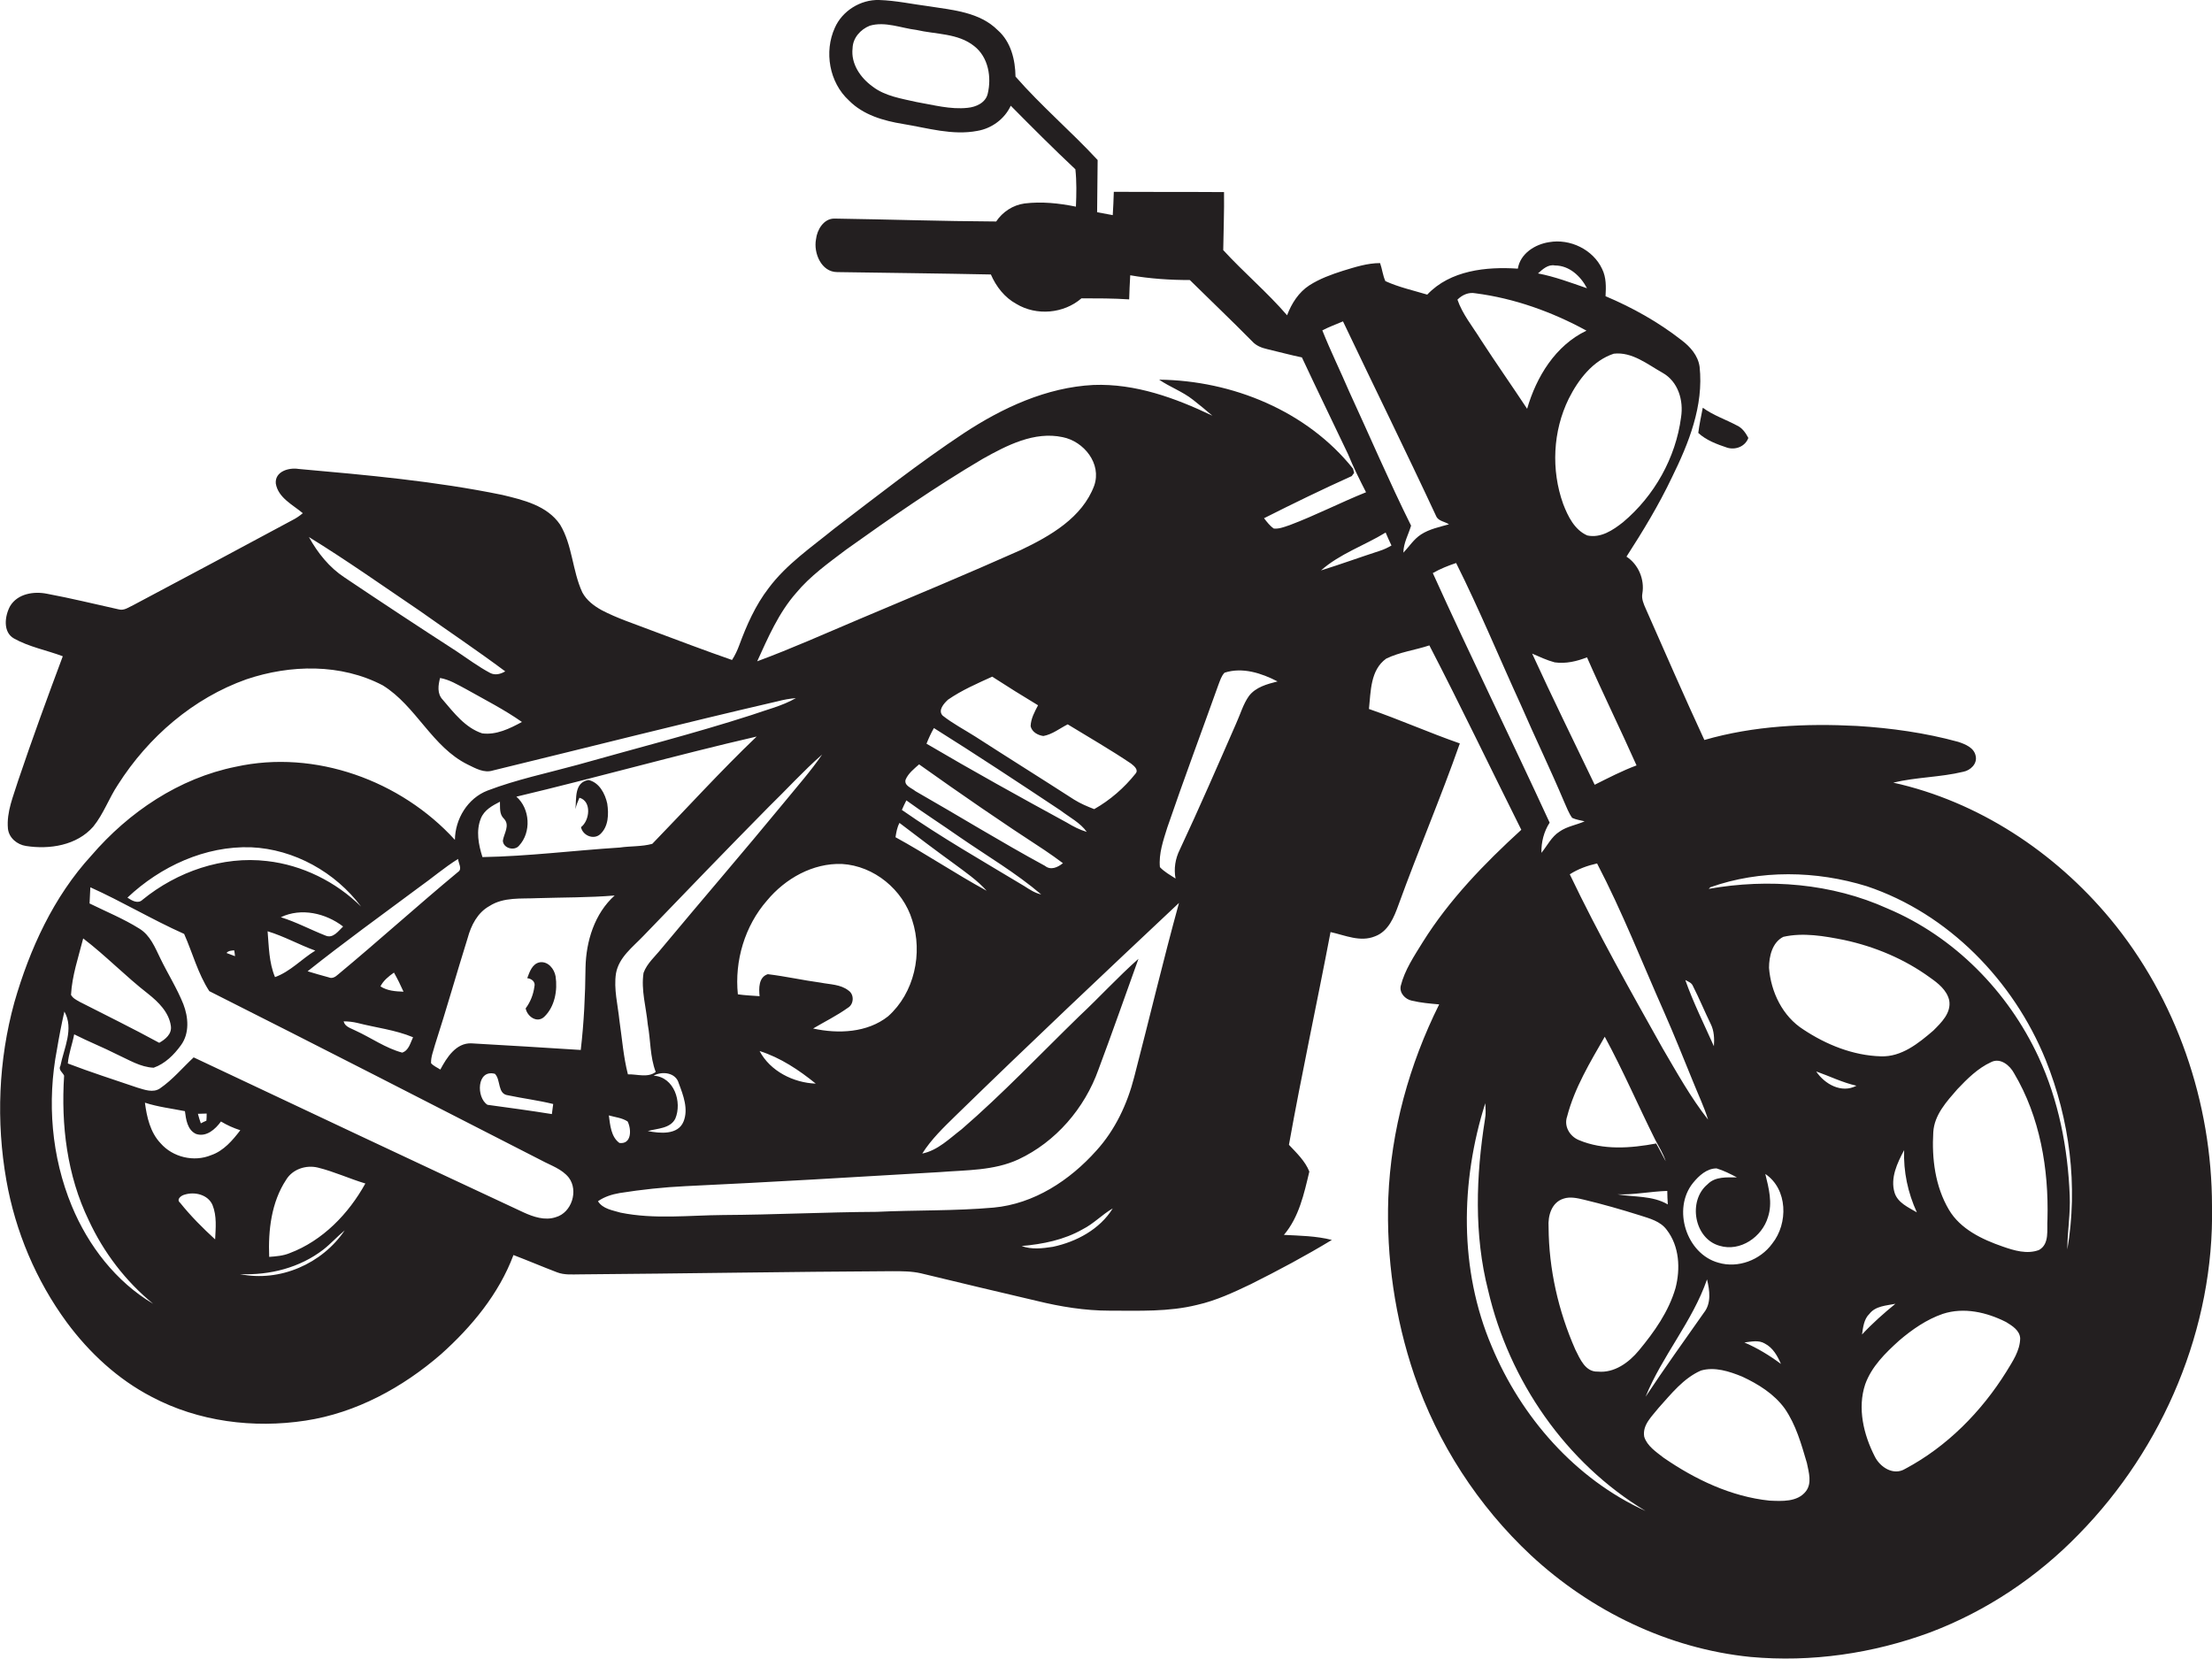<?xml version="1.0" encoding="utf-8"?>
<!-- Generator: Adobe Illustrator 19.2.0, SVG Export Plug-In . SVG Version: 6.00 Build 0)  -->
<svg version="1.1" id="Layer_1" xmlns="http://www.w3.org/2000/svg" xmlns:xlink="http://www.w3.org/1999/xlink" x="0px" y="0px"
	 viewBox="0 0 834.9 626.2" enable-background="new 0 0 834.9 626.2" xml:space="preserve">
<g>
	<path fill="#231F20" d="M834.9,455.3c0-39.1-13.4-78.4-38.5-108.6c-20.9-25.1-49.7-44.2-81.8-51.3c8.7-2.1,17.7-2,26.4-4.1
		c2.7-0.5,5.4-3,4.7-6c-0.6-3.1-3.9-4.4-6.6-5.3c-12.4-3.4-25.3-5.2-38.2-6c-19.3-1-38.9-0.1-57.6,5.3c-7.6-16.4-14.8-33-22.1-49.5
		c-0.8-1.8-1.7-3.8-1.3-5.8c0.9-5.3-1.5-11-6-13.9c6.2-9.6,12.2-19.5,17.1-29.8c6.4-13,12.1-27.1,10.5-41.9c-0.6-4.2-3.5-7.5-6.8-10
		c-8.7-6.8-18.5-12.3-28.7-16.6c0.2-3.5,0.3-7.1-1.3-10.3c-3.4-7.3-12.1-11.5-20-10.1c-5.3,0.8-10.9,4.3-11.8,10
		c-11.9-0.8-25.5,0.6-34.2,9.8c-5.3-1.6-10.8-2.8-15.8-5.1c-1-2.2-1.2-4.6-2-6.8c-4.8,0-9.4,1.5-14,2.9c-4.4,1.4-8.8,3-12.7,5.5
		c-4,2.6-6.7,6.8-8.4,11.3c-7.5-8.7-16.3-16.1-24.1-24.6c0.1-7.3,0.4-14.6,0.3-21.9c-13.9-0.1-27.7,0-41.6-0.1
		c-0.1,2.9-0.2,5.9-0.4,8.8c-2-0.4-3.9-0.7-5.9-1.1c0-6.6,0.2-13.2,0.2-19.7c-10-10.8-21.3-20.4-31-31.5c-0.1-6.3-1.7-13.1-6.7-17.5
		c-6.8-6.8-16.8-7.6-25.8-9c-6.3-0.8-12.6-2.2-19-2.4c-7-0.2-13.9,4.1-16.7,10.5c-4.1,9-2.1,20.6,5.3,27.4
		c5.4,5.5,13.1,7.7,20.5,8.9c9.2,1.5,18.6,4.4,28,2.6c5.4-0.9,10.3-4.5,12.6-9.5c8,8.1,16.1,16.2,24.4,24c0.5,4.7,0.4,9.4,0.2,14.1
		c-6.4-1.3-12.9-2-19.4-1.2c-4.4,0.6-8.3,3.2-10.7,6.8c-20.4-0.1-40.7-0.8-61.1-1.1c-4,0-6.5,4.2-6.9,7.8c-1,5.2,2,12.4,8,12.4
		c19.3,0.3,38.7,0.5,58,0.9c2,4.6,5.2,8.7,9.6,11.1c7.6,4.6,17.9,3.7,24.6-2.1c6,0,12,0,18,0.4c0.1-3,0.2-6.1,0.4-9.1
		c7.4,1.3,15,1.8,22.5,1.8c7.8,7.7,15.8,15.3,23.5,23.1c1.5,1.7,3.6,2.5,5.8,3c4.3,1,8.6,2.2,13,3.1c5.7,12.2,11.6,24.3,17.4,36.5
		c2,4.9,4.4,9.7,6.8,14.4c-9.7,3.9-19,8.7-28.8,12.4c-1.9,0.6-3.9,1.5-6,1.3c-1.5-1-2.6-2.5-3.7-3.9c10.9-5.5,22-10.9,33.1-15.9
		c0.2-0.3,0.7-0.9,0.9-1.2c-0.1-0.4-0.3-1.2-0.4-1.6c-17.4-21.8-45.6-33.3-73.2-33.6c4.1,2.8,8.9,4.5,12.8,7.6c2.5,2,4.9,3.9,7.3,6
		c-14-6.7-29.1-12.2-44.9-11.6c-17.7,0.9-34.3,8.6-48.9,18.2c-16.9,11.2-32.9,23.8-49,36.1c-8.6,7-18,13.4-24.7,22.4
		c-5,6.5-8.3,14-11.1,21.6c-0.7,1.9-1.6,3.8-2.7,5.5c-10.4-3.6-20.6-7.5-30.8-11.3c-6.2-2.4-12.5-4.4-18.4-7.5
		c-2.9-1.6-5.7-3.7-7.3-6.7c-3.8-8.2-3.7-17.8-8.4-25.6c-4.9-7.2-13.9-9.3-21.8-11.2c-25.3-5.2-51.1-7.5-76.9-9.8
		c-3.6-0.6-9,0.9-8.6,5.5c0.9,5.4,6.4,8,10.2,11.2c-1.2,1-2.5,1.9-3.9,2.6c-19.9,10.7-39.9,21.4-59.9,32c-1.8,0.8-3.6,2.3-5.7,1.7
		c-9-2-18-4.2-27.1-5.9c-5-1-11.1,0-13.9,4.7c-2,3.7-2.8,9.8,1.5,12.2c5.7,3.2,12.3,4.4,18.4,6.7c-5.8,15.5-11.5,31.1-16.8,46.8
		c-1.8,5.9-4.5,11.9-3.9,18.3c0.4,3.5,3.5,6,6.8,6.5c8.9,1.4,19.2-0.2,25.4-7.3c3.9-4.8,5.9-10.7,9.3-15.8
		C56,278.1,73,263.5,93,256.4c16.6-5.6,35.7-6,51.5,2.3c12.6,7.8,18.6,23.3,32.1,29.9c2.9,1.4,6.1,3.3,9.5,2.2
		c35.8-8.7,71.5-17.8,107.4-26.1c2.3-0.6,4.5-1,6.9-1.2c-5.2,3-11.2,4.4-16.8,6.4c-21.7,7-43.8,12.6-65.7,18.8
		c-11.3,3.1-22.9,5.5-33.9,9.7c-7.5,2.9-12.2,10.7-12.3,18.6c-20.4-22.4-52.8-34.2-82.7-27.6c-21.4,4.3-40.4,17.1-54.5,33.5
		c-14.3,15.6-23.3,35.3-29.1,55.5c-6,21.8-6.9,44.9-3,67.1c3.4,19.3,11.2,37.8,22.8,53.6c8.5,11.5,19.3,21.5,32,28.1
		c17.7,9.4,38.5,12,58.1,9c19.1-2.9,36.7-12.5,51.2-25.1c11.5-10.3,21.8-22.7,27.3-37.4c5.5,2.1,10.9,4.4,16.4,6.5
		c2.8,1.1,5.8,0.8,8.6,0.8c39.4-0.3,78.7-1,118-1.2c3.6,0,7.3,0,10.8,0.8c14.5,3.5,29.1,7,43.7,10.4c9,2.2,18.2,3.7,27.5,3.7
		c11.1,0,22.3,0.5,33.1-2.2c7.1-1.6,13.7-4.7,20.2-7.8c10.4-5.2,20.7-10.7,30.6-16.7c-5.9-1.5-12.1-1.6-18.1-1.9
		c5.7-6.7,7.6-15.5,9.6-23.9c-1.6-4-4.8-7-7.7-10.1c4.8-26.8,10.6-53.5,15.7-80.3c5.5,1.2,11.2,3.9,16.8,1.6c5.1-1.9,7.2-7.3,8.9-12
		c7.4-20.4,15.9-40.3,23.1-60.8c-11.5-4-22.7-9-34.3-13c0.7-6.6,0.5-14.7,6.5-19c5.1-2.5,10.9-3.2,16.3-5
		c11.9,23,23.1,46.4,34.7,69.6c-13.9,12.7-27.2,26.4-37.2,42.4c-3.2,5.2-6.8,10.5-8.3,16.5c-0.6,2.7,1.7,5.1,4.2,5.6
		c3.4,0.8,6.8,1.1,10.3,1.4c-11.3,22.7-18.2,47.6-19.2,73c-0.8,22.6,2.5,45.4,9.8,66.9c8.8,25.8,24.1,49.4,44,68
		c22.7,21.1,52,35.3,82.9,38.4c23,2.1,46.3-1.3,67.9-9.3c21.1-8,40.3-20.8,56-37C816.6,546.5,835.8,501.1,834.9,455.3z M372.8,35.4
		c-0.8,3.4-4.4,5-7.6,5.3c-6.5,0.7-12.9-1.1-19.3-2.2c-5.7-1.3-11.8-2.2-16.5-5.8c-4.6-3.3-8.3-8.6-7.6-14.5c0.1-3.9,3-7.1,6.5-8.5
		c5.8-1.7,11.8,0.9,17.6,1.6c7.3,1.7,15.7,1.2,21.8,6.1C373.1,21.6,374.3,29.2,372.8,35.4z M130.1,218c-5.8-3.8-10.2-9.3-13.5-15.3
		c14.3,8.8,28,18.5,41.9,27.9c10.7,7.6,21.6,14.9,32.2,22.8c-1.7,1-3.8,1.6-5.7,0.6c-4.5-2.4-8.5-5.4-12.7-8.2
		C158.2,236.7,144.1,227.4,130.1,218z M182,276.8c-6.4-2.1-10.7-7.8-14.9-12.7c-2.2-2.3-1.7-5.5-1-8.2c3.5,0.6,6.6,2.5,9.8,4.2
		c7.1,4,14.4,7.7,21.1,12.4C192.4,275,187.3,277.5,182,276.8z M426.9,288.2c1,0.8,3,2.3,1.7,3.8c-4.3,5.4-9.6,10-15.6,13.4
		c-2.6-1-5.2-2.1-7.6-3.6c-12.4-8-24.9-15.8-37.3-23.8c-4.1-2.6-8.5-4.9-12.3-7.9c-1.9-2,0.5-4.6,2-6c5.2-3.6,11-6.1,16.7-8.7
		c5.7,3.7,11.5,7.3,17.3,10.8c-1.3,2.5-2.7,5-2.8,7.9c0.5,2.2,2.7,3.4,4.8,3.7c3.4-0.6,6.2-2.9,9.2-4.4
		C411,278.3,419.2,283,426.9,288.2z M306.9,388.2c4.4-2.6,8.9-4.8,13.1-7.8c2.3-1.3,2.5-5,0.3-6.5c-3-2.4-7-2.3-10.5-3
		c-6.7-0.9-13.3-2.4-20-3.2c-3.5,1.1-3.4,5.4-3.1,8.3c-2.7-0.2-5.5-0.3-8.2-0.7c-1.3-12.6,2.6-25.8,11-35.4
		c6.9-8.3,17.3-14.2,28.3-13.8c12.1,0.7,23,9.7,26.5,21.2c4.1,12.5,0.8,27.5-9.1,36.3C327.4,389.8,316.4,390.3,306.9,388.2z
		 M307.9,409c-8.4-0.3-17.2-4.7-21.2-12.3C294.6,399.2,301.6,403.9,307.9,409z M338,316c0.3-1.9,0.6-3.7,1.5-5.4
		c6.8,5.2,13.7,10.4,20.6,15.4c4.3,3.2,8.7,6.2,12.3,10.2C360.8,329.9,349.7,322.4,338,316z M340.4,305.7c0.5-1.2,1.1-2.4,1.7-3.6
		c6.6,4.8,13.5,9.2,20.2,13.9c10.3,7.1,21.2,13.5,30.7,21.6c-2.3-0.5-4.3-1.8-6.3-3.1C371.1,325.1,355.3,316.1,340.4,305.7z
		 M345.5,298.6c-1.4-1.2-4.3-2-3.7-4.3c1-2.4,3.2-4.1,5.1-5.8c15.6,11.1,31.4,22,47.4,32.4c2.4,1.6,4.6,3.2,6.9,4.9
		c-2,1.6-4.6,2.8-6.8,1C377.8,317.8,361.8,307.9,345.5,298.6z M349.7,280.7c0.8-2,1.7-4,2.8-5.9c16.1,10.1,32,20.6,47.8,31.1
		c3.4,2.6,7.4,4.6,9.9,8.1c-2.7-0.8-5.2-2.1-7.5-3.5C384.9,300.8,367.2,291,349.7,280.7z M285.8,249.6c4.1-9,8.1-18.3,14.7-25.8
		c5.3-6.4,12.2-11.3,18.8-16.3c16.8-12,33.8-23.8,51.6-34.3c9.1-5.1,19.5-10.5,30.2-8.2c8,1.6,14.8,10,11.9,18.3
		c-4.5,12.1-16.6,19-27.7,24.3c-20.2,9-40.6,17.5-61,26.1C311.5,239.1,298.8,244.8,285.8,249.6z M310.3,284.8
		c-4.3,6.3-9.4,12-14.2,17.9c-15.3,18.6-31.1,36.9-46.5,55.4c-2.3,2.9-5.4,5.5-6.7,9.1c-1,6.5,1,13,1.6,19.5
		c1.1,5.9,0.8,12.2,3,17.9c-3,2.3-7,0.8-10.5,0.9c-1.7-6.6-2.2-13.5-3.2-20.3c-0.6-5.9-2.2-11.9-1.3-17.8c1.1-6.1,6.3-9.9,10.3-14.1
		c15.7-16.3,31.4-32.6,47.4-48.8C296.9,298,303.2,291,310.3,284.8z M246.7,406c3.2-1.8,8.4-1.2,9.5,2.9c1.7,4.5,3.7,9.7,1.8,14.4
		c-2.1,5.2-9,4.5-13.5,3.6c3.6-1,8.5-0.9,10.4-4.7C257.5,416,254.5,406.5,246.7,406z M233.8,431.4c-3.2-2.3-3.5-6.8-4-10.4
		c2.4,0.7,5,0.9,7.1,2.3C238.4,426.3,238.4,432,233.8,431.4z M181.5,308.9c1.3-3.2,4.3-4.8,7.2-6.3c0.1,2.2-0.3,4.7,1.5,6.4
		c2.4,2.5,0,5.6-0.4,8.3c0.1,2.9,4.4,4,6.1,1.9c4.7-5,4.2-14-1-18.5c30.3-7.2,60.3-15.7,90.7-22.7c-13.6,13-26.3,27-39.4,40.5
		c-4,1.1-8.2,0.8-12.3,1.4c-17.3,1.1-34.5,3.3-51.8,3.6C180.6,318.8,179.6,313.6,181.5,308.9z M172.9,324.2c0.1,1.6,1.7,3.8,0,4.9
		c-15.3,12.7-30.1,26.1-45.4,38.8c-0.9,0.8-2.1,1.6-3.4,1c-2.7-0.7-5.3-1.5-8-2.3c13.7-10.9,27.8-21.1,41.8-31.5
		C163,331.5,167.6,327.5,172.9,324.2z M155.9,391.5c-1,2.1-1.6,5-4.1,5.8c-6.3-1.7-11.7-5.6-17.6-8.3c-1.7-0.9-4-1.4-4.5-3.5
		c1.8,0,3.5,0.2,5.2,0.6C141.9,387.9,149.2,388.7,155.9,391.5z M143.6,372.3c1.1-2.2,3.1-3.8,5.1-5.2c1.3,2.3,2.5,4.7,3.6,7.2
		C149.3,374.2,146.2,374,143.6,372.3z M119,358.8c-5.2,3.2-9.4,7.9-15.2,10c-2.3-5.5-2.3-11.5-2.8-17.3
		C107.3,353.4,112.9,356.6,119,358.8z M106,346.2c7.7-3.7,17-1.5,23.5,3.5c-1.8,1.7-3.8,4.7-6.7,3.4
		C117.2,350.9,111.8,348,106,346.2z M94.8,319.8c16.2,0.7,31.8,9.4,41.5,22.4c-9.5-9.4-22.2-15.7-35.5-17.2c-16.8-2-34,4-47,14.6
		c-1.7,1.7-4.1,0.3-5.7-0.8C60.6,327,77.5,319.2,94.8,319.8z M88.7,360.9c-1.1-0.4-2.2-0.8-3.2-1.2c0.7-0.9,1.9-0.9,2.9-1
		C88.5,359.3,88.7,360.4,88.7,360.9z M31.4,354.2c8.5,6.5,16,14.3,24.5,20.9c3.9,3.1,7.9,7,8.6,12.2c0.4,3-2.1,5-4.4,6.3
		c-9.9-5.4-20.1-10.4-30.1-15.5c-1.2-0.7-2.5-1.3-3.2-2.6C27.2,368.2,29.6,361.3,31.4,354.2z M27.1,455.2
		c-7.7-18.6-9.4-39.4-5.6-59.1c0.8-4.8,1.7-9.5,2.8-14.3c3.7,6.5-0.2,13.9-1.5,20.5c-0.9,1.5,0.9,2.5,1.4,3.7
		c-1.2,18.6,1.1,37.7,9.3,54.6c5.6,12.1,13.9,23,24.3,31.5C43.8,483.8,33.3,470.2,27.1,455.2z M81.2,467.8
		c-4.7-4.3-9.2-8.8-13.2-13.8c-1.6-1.3,0.4-2.8,1.7-3.1c3.8-1.2,8.8,0,10.5,3.9C81.9,459,81.4,463.5,81.2,467.8z M79.7,436
		c-6.5,2.7-14.5,0.8-19.1-4.5c-3.9-4.1-5.2-9.9-5.9-15.3c4.9,1.6,10.1,2.2,15.1,3.2c0.4,3.1,0.9,7.1,4.2,8.6
		c3.9,1.3,7.3-1.8,9.4-4.7c2.3,1.4,4.8,2.5,7.3,3.3C87.8,430.4,84.4,434.4,79.7,436z M74.7,420.4c0.8,0,2.5-0.1,3.3-0.1
		c0,0.9,0,1.8-0.1,2.7c-0.5,0.2-1.6,0.7-2.1,1C75.4,422.8,75,421.6,74.7,420.4z M90.6,480.9c11.2,0.5,22.6-2.4,31.5-9.3
		c2.8-2.2,5.2-4.9,8-7.2C121.6,477,105.6,484,90.6,480.9z M109.3,473c-2.4,1-5.1,1.2-7.7,1.4c-0.4-10,0.8-20.6,6.4-29.1
		c2.4-4,7.5-5.7,12-4.6c6.1,1.5,11.9,4.2,17.9,6C131.6,458.1,121.8,468.3,109.3,473z M209.8,459.4c-4.1,1.4-8.5-0.1-12.2-1.8
		c-41.6-19.4-83-38.9-124.5-58.5c-4.2,3.9-7.9,8.4-12.7,11.7c-2.6,1.8-5.9,0.5-8.6-0.3c-8.8-3-17.6-5.8-26.2-9.1
		c0.3-3.7,1.7-7.3,2.4-11c5.3,2.7,10.9,4.9,16.2,7.6c4.4,2,8.8,4.8,13.8,5c4.3-1.5,7.7-4.9,10.3-8.5c3.3-4.5,2.8-10.6,0.9-15.5
		c-2.4-6-5.9-11.5-8.7-17.3c-2-4.1-3.8-8.7-7.9-11.2c-5.9-3.7-12.5-6.4-18.8-9.5c0.1-2,0.2-4.1,0.3-6.1c12,5.4,23.3,12.2,35.4,17.6
		c3.2,7.2,5.2,15,9.5,21.6c41.9,21.1,83.6,42.5,125.4,63.9c3.5,1.9,7.7,3.2,10.3,6.5C218.4,449.4,215.8,457.7,209.8,459.4z
		 M186.8,405.3c2.3,2.3,0.9,7.6,4.9,8.1c5.7,1.2,11.4,1.9,17.1,3.3c-0.2,1.3-0.3,2.5-0.5,3.8c-8.1-1.3-16.2-2.4-24.3-3.5
		C179.7,414.3,179.9,403.5,186.8,405.3z M219.2,396.3c-13.8-0.9-27.5-1.7-41.3-2.5c-5.8-0.2-9.3,5.4-11.7,9.9
		c-1.2-0.8-2.5-1.3-3.5-2.4c-0.1-2.4,0.9-4.7,1.5-7c4.3-13.3,8.1-26.8,12.3-40.2c1.3-4.8,3.7-9.6,8.2-12.1c5.4-3.5,12.1-2.7,18.2-3
		c9.7-0.3,19.4-0.2,29.1-1c-7.6,6.8-10.8,17.3-11,27.2C220.9,375.7,220.4,386,219.2,396.3z M397.4,470.6c-3.9,0.6-8,1.1-11.8-0.3
		c8-0.7,16-2.3,23-6.3c4.2-2.1,7.4-5.6,11.4-7.9C415.1,464,406.3,468.7,397.4,470.6z M428.1,406.5c-2.6,10.2-7.2,20-14.3,27.8
		c-10,11.2-23.5,20.1-38.8,21.5c-14.7,1.3-29.4,0.9-44.1,1.6c-19.3,0.1-38.7,1.1-58,1.2c-12.9,0.1-25.9,1.7-38.7-0.9
		c-3-0.9-6.7-1.4-8.5-4.3c2.4-1.7,5.3-2.6,8.2-3.1c8.2-1.3,16.6-2.2,24.9-2.6c32-1.5,63.9-3.4,95.9-5.3c10-0.8,20.4-0.5,29.7-4.8
		c14.1-6.6,25-19.3,30.2-33.9c5.2-13.9,10.1-27.9,15.1-41.8c-7.8,6.9-14.8,14.6-22.4,21.7c-14.7,14.3-28.8,29.2-44.3,42.6
		c-4.6,3.5-9,8-14.9,9.2c3.4-5.4,8.1-9.9,12.6-14.3c27.8-27.1,56-53.7,84.3-80.3C439,362.6,433.8,384.6,428.1,406.5z M471.4,262.7
		c-2.2,3.1-3.2,6.8-4.8,10.3c-7,16-13.9,31.9-21.3,47.7c-1.7,3.4-2.3,7.2-1.6,10.9c-2-1.3-4.2-2.5-5.9-4.3c-0.5-5.1,1.3-10.2,2.8-15
		c6.2-18.1,12.9-36,19.3-53.9c0.6-1.5,1.1-3.3,2.3-4.5c6.8-2.2,14,0.2,20,3.3C478.3,258.2,474,259.3,471.4,262.7z M639,372.2
		c2.4,4.7,4.4,9.6,6.7,14.3c1.3,2.6,1.4,5.6,1.2,8.4c-3.7-8.3-7.8-16.5-10.8-25C637.2,370.5,638.5,370.9,639,372.2z M649,470.2
		c7.9,2.4,16.1-3.4,18.3-10.8c1.8-5.4,0.3-11-1-16.3c8.5,5.7,8.7,18.7,2.6,26.3c-4.5,6.2-12.9,9.4-20.3,7.2
		c-12.1-3.3-17.5-20.3-9.6-30.1c2.2-2.7,5.2-5.5,8.9-5.5c2.7,0.8,5.2,2.1,7.7,3.4c-3.8,0-8.2-0.4-11.1,2.6
		C637,453.2,639.4,467.5,649,470.2z M715.1,450.2c-1.7-5.6,1-11.2,3.6-16.1c-0.3,8.1,1.4,16.1,4.8,23.5
		C720.3,455.7,716.3,454,715.1,450.2z M715.4,492.1c-4.4,3.6-8.7,7.4-12.6,11.6c0.4-2.7,0.7-5.8,2.8-7.8
		C707.9,492.9,712,492.8,715.4,492.1z M709.9,398.7c-10.5-0.3-20.6-4.4-29.2-10.1c-7.9-5-12.3-14.2-13-23.3c0-4.3,1.2-9.6,5.4-11.7
		c7.5-1.7,15.5-0.3,23,1.2c11.6,2.5,22.8,7.2,32.4,14.2c3,2.1,6.3,4.7,7.2,8.5c0.9,4.8-3,8.5-6,11.5
		C724.1,393.8,717.7,399,709.9,398.7z M672.2,514.8c-4.3-3.2-8.9-6-13.8-8.1c2.5-0.3,5.4-1,7.7,0.4
		C669.2,508.7,670.9,511.8,672.2,514.8z M625.1,431.6c-9.6,1.8-20,2.6-29.2-1.3c-3.4-1.4-5.7-5.2-4.4-8.9
		c2.8-10.8,8.7-20.5,14.2-30.1c6.9,12.7,12.6,26,19.1,39c1.4,2.6,3,5.2,3.9,8C627.5,436.1,626.4,433.8,625.1,431.6z M629.3,449.5
		c0,1.7,0.1,3.4,0.2,5.1c-5.8-3.4-12.7-2.7-19-3.8C616.8,451,623,449.7,629.3,449.5z M597.8,452.8c7.1,1.7,14.1,3.7,21.1,5.9
		c3.7,1.2,7.8,2.2,10.2,5.5c4.8,6.2,5.2,14.7,3.3,22c-2.6,8.9-8,16.5-13.8,23.5c-3.8,4.6-9.3,8.6-15.5,8c-4.7,0.2-6.7-4.7-8.5-8.3
		c-6.4-14.5-10-30.3-10.1-46.2c-0.3-4.3,1.1-9.4,5.7-10.8C592.6,451.6,595.3,452.2,597.8,452.8z M644.3,482.9c1,4.1,1.7,9-1.2,12.6
		c-7.4,10.5-14.9,21-22,31.7C627.4,511.7,638.8,498.8,644.3,482.9z M628.1,382c3.8,8.6,7.3,17.4,10.9,26.2c1.9,4.8,4.2,9.5,5.7,14.4
		c-6.6-8.4-11.8-17.8-17.2-27c-12.1-21.6-24.3-43.2-35-65.6c3.1-2,6.7-3.3,10.3-4.1C612.3,344.1,619.8,363.3,628.1,382z
		 M617.7,288.9c-5.4,2-10.6,4.7-15.8,7.3c-7.9-16.5-16-32.9-23.6-49.5c2.8,1.2,5.5,2.5,8.5,3.3c4.2,0.6,8.4-0.4,12.2-1.9
		C605,261.8,611.6,275.2,617.7,288.9z M609.1,133.5c6.9-0.8,12.7,4,18.4,7.2c5.9,3.3,8,10.4,7,16.8c-2,15.3-10.1,29.7-21.9,39.6
		c-3.8,3-8.4,6.1-13.5,5c-4.8-2.1-7.3-7.2-9.1-11.9c-4.6-12.8-3.9-27.5,2.1-39.7C595.7,143.3,601.2,136.1,609.1,133.5z M586.9,100.2
		c5.4,0,9.7,4,12.1,8.6c-6.1-2.1-12.2-4.4-18.5-5.6C582.3,101.6,584.3,99.7,586.9,100.2z M556.9,110.7c14.7,1.9,28.9,7,41.9,14.1
		c-11.7,5.6-18.9,17.4-22.4,29.5c-5.8-8.8-11.8-17.3-17.5-26.1c-3.1-5-6.9-9.6-8.8-15.1C551.9,111.3,554.3,110.2,556.9,110.7z
		 M520.8,207.9c-7.4,2.4-14.8,5.1-22.2,7.4c7.1-6.3,16.4-9.4,24.4-14.3c0.7,1.6,1.4,3.3,2.2,4.9
		C523.8,206.7,522.4,207.4,520.8,207.9z M536.4,201.7c-2.8,1.8-4.5,4.6-6.7,6.9c0-3.6,1.9-6.8,2.9-10.2
		c-8.3-16.7-15.6-33.8-23.4-50.7c-3.3-7.7-7-15.2-10.1-23c2.5-1.3,5.2-2.3,7.8-3.4c11.7,24.6,23.8,49.1,35.3,73.8
		c0.9,1.6,3.2,1.8,4.7,2.8C543.3,198.9,539.5,199.7,536.4,201.7z M540.8,216.3c2.8-1.6,5.8-2.8,8.8-3.8
		c8.8,17.6,16.3,35.8,24.5,53.7c5.3,12.2,11.1,24.2,16.3,36.5c0.9,2,1.7,4.2,3,6c1.5,0.7,3.1,0.9,4.7,1.3c-3.1,1.4-6.7,1.9-9.5,3.9
		c-3,1.9-4.6,5.3-6.8,8c-0.1-4,0.9-8,3.1-11.4C570.4,279,555.1,247.9,540.8,216.3z M563,508.1c-12.3-28.9-11.8-62.1-2.4-91.7
		c0.1,2,0.3,4-0.1,6c-3.4,21.4-4.2,43.6,1.2,64.7c7.9,34,29.3,65.1,59.4,83.2C594.5,558.2,574.1,534.8,563,508.1z M681.6,562.9
		c-3.2,4.1-9.1,3.7-13.7,3.5c-14.5-1.5-28.1-8-40-16.2c-2.8-2.2-6.2-4.4-7.3-7.9c-0.8-4.5,3-7.8,5.5-11c4.7-5.2,9.3-11.1,15.9-14
		c5.2-1.5,10.7,0.3,15.6,2.3c6,2.8,12,6.5,16,12c4.3,6.2,6.3,13.5,8.4,20.6C682.7,555.7,684,559.8,681.6,562.9z M685.5,404.4
		c5.1,1.8,9.9,4.2,15.2,5.4C695.1,412.8,688.7,409.2,685.5,404.4z M757.3,517.7c-9.4,15.1-22.4,28.3-38.2,36.7
		c-4.4,2.7-9.5-0.6-11.5-4.7c-4.2-8.2-6.6-18.2-3.6-27.2c2.4-6.7,7.6-11.8,12.8-16.5c4.9-4.2,10.4-8,16.5-10.1
		c8-2.6,16.6-0.6,23.9,3.1c2.3,1.4,5.2,3.2,5.3,6.2C762.4,509.9,759.6,513.9,757.3,517.7z M772.8,460.2c-0.3,3.9,0.9,9.3-3.2,11.6
		c-4.5,1.7-9.4,0.2-13.7-1.3c-7.8-2.7-16-6.6-20.3-13.9c-5.2-8.8-6.5-19.3-5.9-29.3c0.4-6.5,5-11.5,9.1-16.2
		c3.7-3.9,7.7-7.9,12.7-10.2c3.5-1.8,7.1,1.2,8.7,4.2C770,421.6,773.3,441.2,772.8,460.2z M780.3,471.6c0-6.8,1.2-13.5,0.9-20.3
		c-0.7-18-4.2-36-11.8-52.4c-11.5-24.7-31.8-45.4-57-56c-21-9.5-44.9-11.4-67.5-7.4c0.2-0.1,0.5-0.4,0.6-0.6
		c18.9-6.7,40-6.3,59.1-0.4c30.8,10.3,55.4,35.7,67.5,65.5C781.2,422.6,784.4,447.6,780.3,471.6z"/>
	<path fill="#231F20" d="M652,169c3.2,0.9,6.7-0.5,7.9-3.7c-1-1.9-2.3-3.8-4.3-4.7c-4.3-2.3-8.9-3.8-12.9-6.7
		c-0.6,3.1-1.3,6.3-1.7,9.5C644,166.2,648.1,167.7,652,169z"/>
	<path fill="#231F20" d="M219.3,312.2c0.6,3.1,4.7,4.9,7.2,2.7c3.2-2.9,3.3-7.6,2.7-11.6c-0.8-3.7-3-8-7.1-8.9
		c-5.4,0.9-4.5,7-4.9,11c0.3-1.5,0.9-2.9,1.5-4.3C223.4,302.4,222.6,309.7,219.3,312.2z"/>
	<path fill="#231F20" d="M203.8,363.2c-2.9,0.5-3.9,3.6-4.8,6c1.7,0.2,3.2,1.4,2.7,3.2c-0.4,3-1.5,5.8-3.3,8.2
		c0.6,3.1,4.3,5.7,7,3.2c4-3.8,5.1-10,4.3-15.3C209.2,365.7,206.9,362.8,203.8,363.2z"/>
</g>
</svg>

